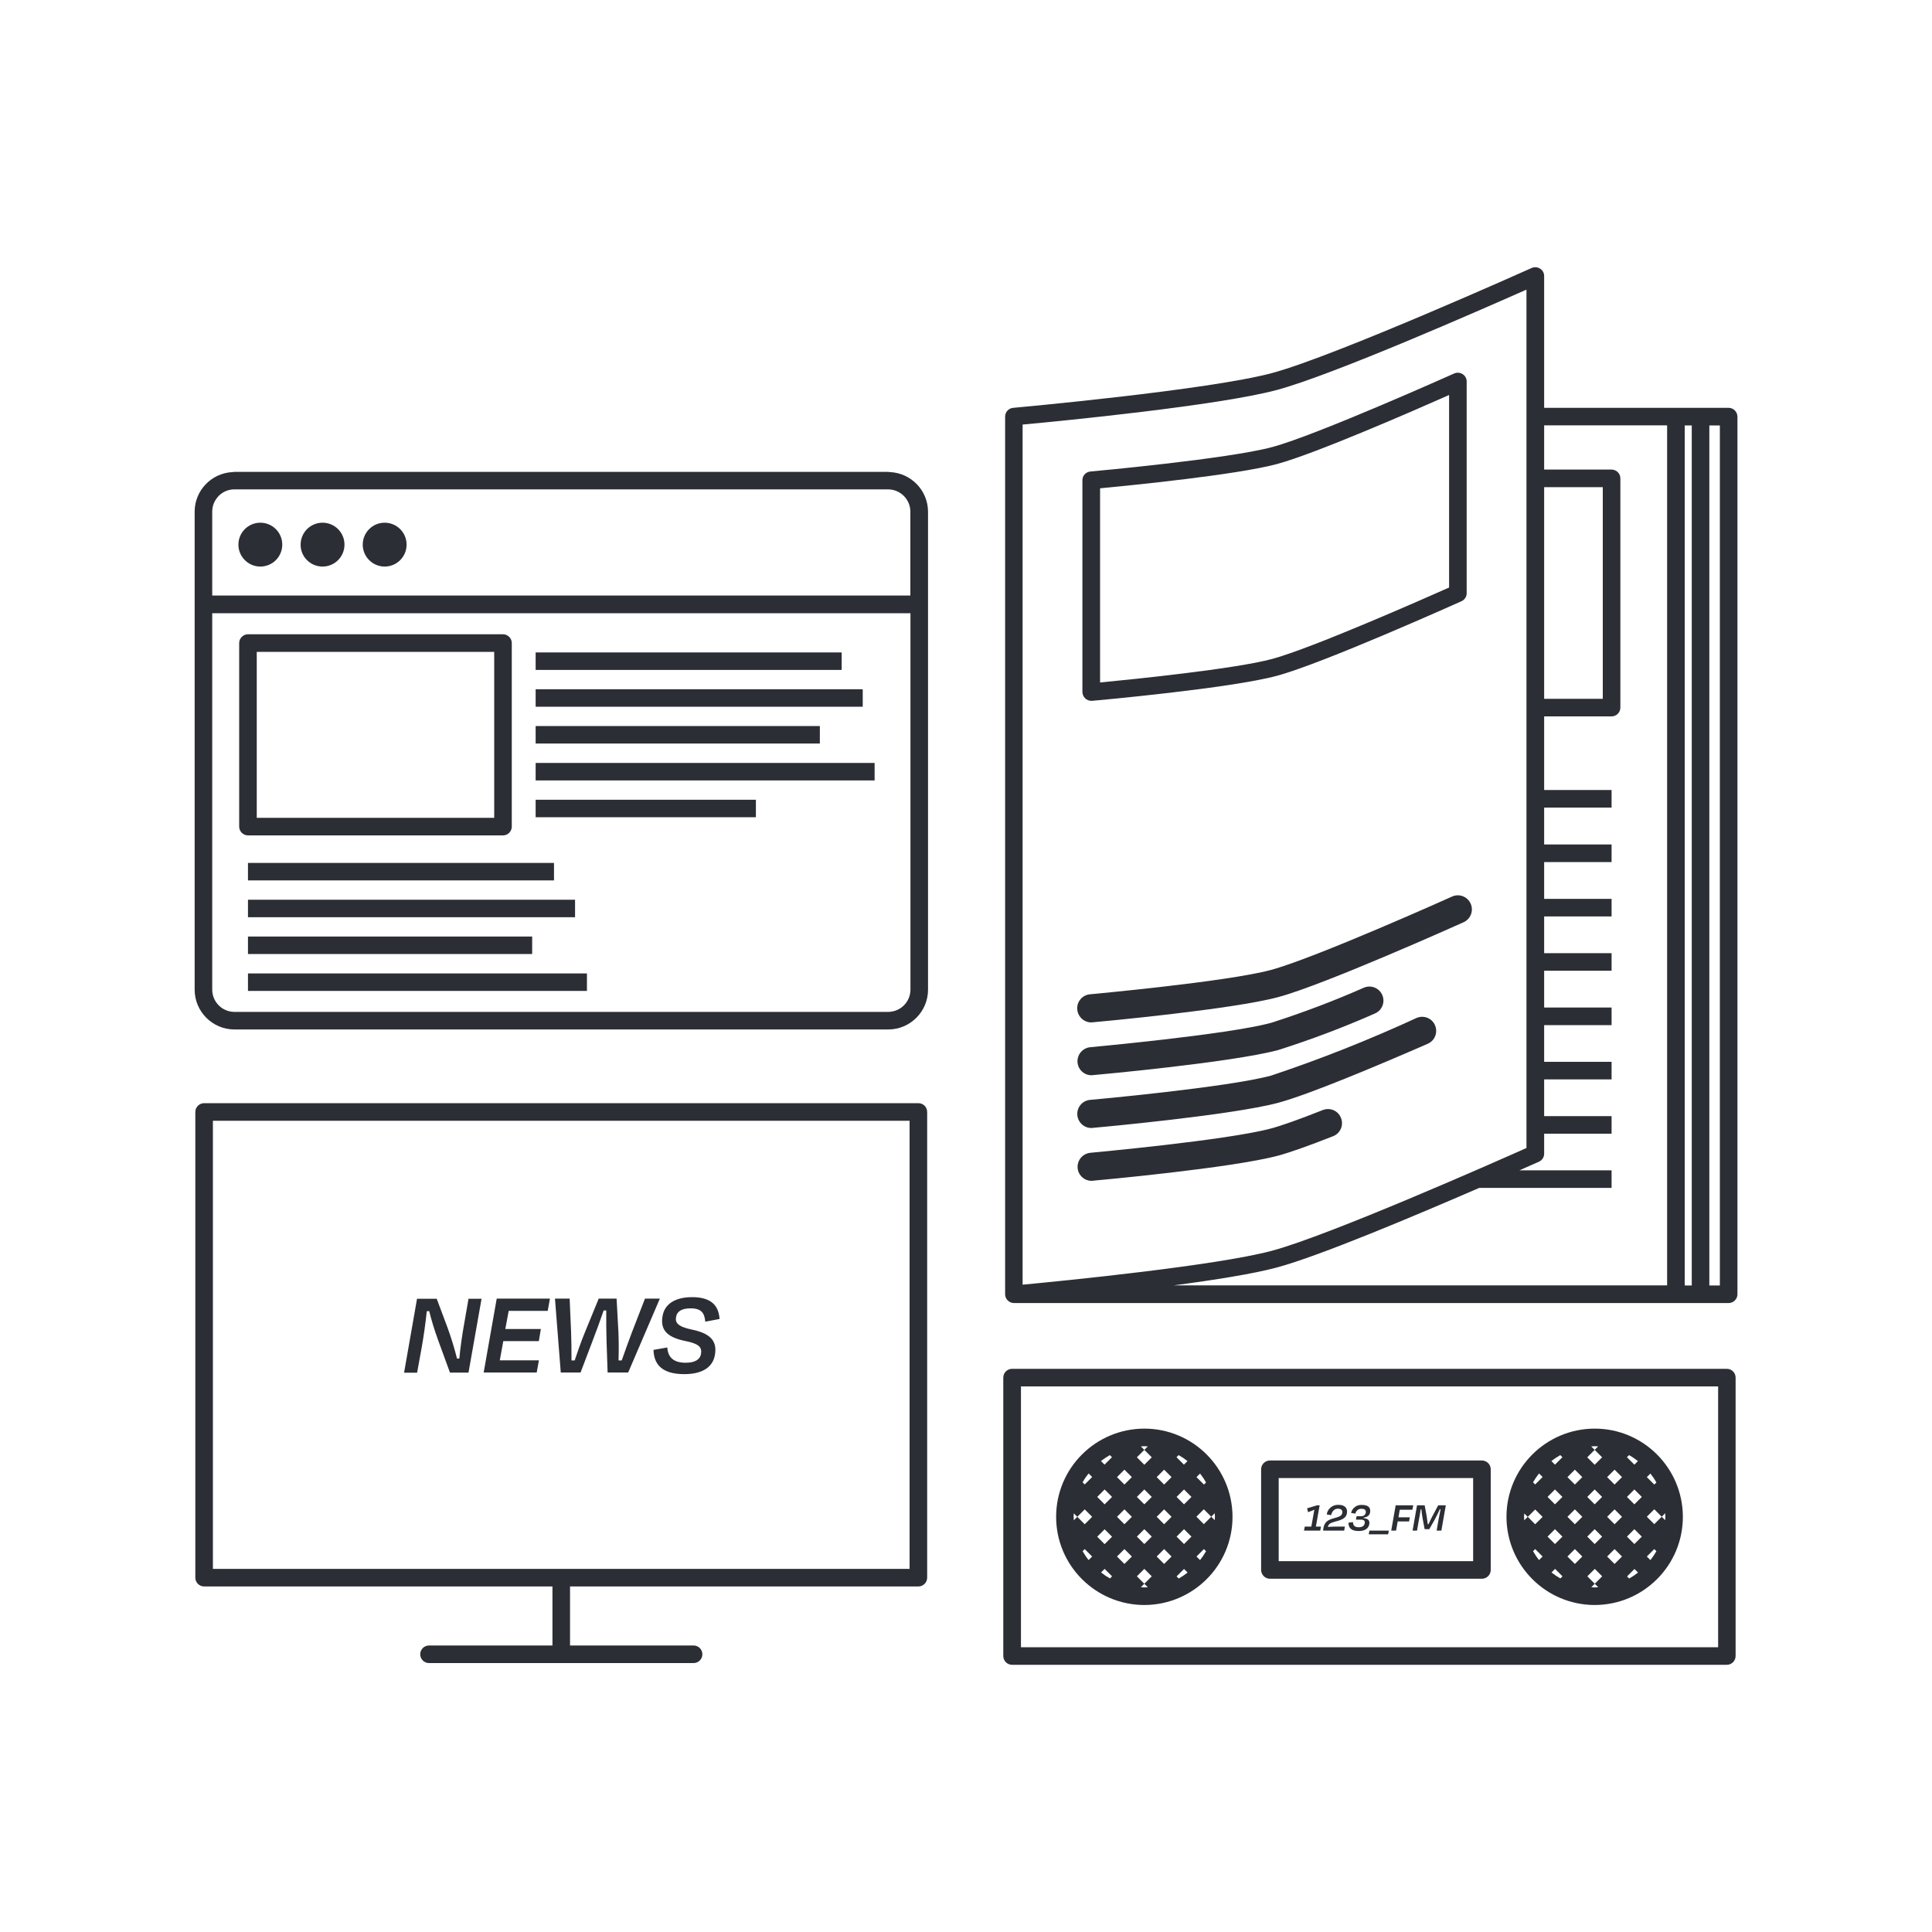 <?xml version="1.0" encoding="utf-8"?>
<!-- Generator: Adobe Illustrator 25.4.1, SVG Export Plug-In . SVG Version: 6.00 Build 0)  -->
<svg version="1.1" id="Layer_1" xmlns="http://www.w3.org/2000/svg" xmlns:xlink="http://www.w3.org/1999/xlink" x="0px" y="0px"
	 viewBox="0 0 200 200" style="enable-background:new 0 0 200 200;" xml:space="preserve">
<style type="text/css">
	.st0{fill:#2B2E34;}
	.st1{fill:#595B60;}
</style>
<g>
	<path class="st0" d="M92.13,48.87c-0.06,0-0.12-0.02-0.18-0.02h0H24.27h0c-0.07,0-0.14,0.02-0.21,0.02
		c-2.17,0.11-3.91,1.9-3.91,4.1v9.59v39.89c0,2.27,1.85,4.12,4.12,4.12h67.68h0c2.27,0,4.12-1.85,4.12-4.12V52.97
		C96.06,50.76,94.31,48.97,92.13,48.87z M94.24,52.97v8.68H21.97v-8.69c0-0.95,0.58-1.77,1.4-2.12c0.28-0.12,0.58-0.18,0.9-0.18
		h67.68C93.21,50.67,94.24,51.7,94.24,52.97z M91.94,104.75H24.27c-1.27,0-2.3-1.03-2.3-2.3V63.48h72.28v38.98
		C94.24,103.72,93.21,104.75,91.94,104.75z"/>
	<path class="st0" d="M26.95,58.65C26.95,58.65,26.96,58.65,26.95,58.65c1.26,0,2.27-1.02,2.27-2.27c0-1.26-1.02-2.27-2.27-2.27
		c-1.26,0-2.27,1.02-2.27,2.27C24.68,57.63,25.7,58.65,26.95,58.65z"/>
	<path class="st0" d="M33.39,58.65C33.39,58.65,33.39,58.65,33.39,58.65c1.26,0,2.27-1.02,2.27-2.27c0-1.26-1.02-2.27-2.27-2.27
		c-1.26,0-2.27,1.02-2.27,2.27C31.11,57.63,32.13,58.65,33.39,58.65z"/>
	<path class="st0" d="M39.82,58.65C39.82,58.65,39.82,58.65,39.82,58.65c1.26,0,2.27-1.02,2.27-2.27c0-1.26-1.02-2.27-2.27-2.27
		c-1.26,0-2.27,1.02-2.27,2.27C37.55,57.63,38.57,58.65,39.82,58.65z"/>
	<path class="st0" d="M52.98,85.57v-19c0-0.5-0.41-0.91-0.91-0.91h-26.4c-0.5,0-0.91,0.41-0.91,0.91v19c0,0.5,0.41,0.91,0.91,0.91
		h26.4C52.57,86.48,52.98,86.07,52.98,85.57z M51.16,84.66H26.58V67.48h24.58V84.66z"/>
	<rect x="55.45" y="67.54" class="st0" width="31.68" height="1.81"/>
	<rect x="55.45" y="71.35" class="st0" width="33.86" height="1.81"/>
	<rect x="55.45" y="75.16" class="st0" width="29.42" height="1.81"/>
	<rect x="55.45" y="78.98" class="st0" width="35.09" height="1.81"/>
	<rect x="55.45" y="82.79" class="st0" width="22.8" height="1.81"/>
	<rect x="25.67" y="89.33" class="st0" width="31.68" height="1.81"/>
	<rect x="25.67" y="93.14" class="st0" width="33.86" height="1.81"/>
	<rect x="25.67" y="96.95" class="st0" width="29.42" height="1.81"/>
	<rect x="25.67" y="100.77" class="st0" width="35.09" height="1.81"/>
	<path class="st0" d="M178.95,42.22h-2.91h-2.55h-13.64V28.57c0-0.31-0.16-0.6-0.42-0.76c-0.26-0.17-0.59-0.19-0.87-0.07
		c-0.2,0.09-20.26,9.09-26.85,10.87c-6.59,1.78-26.63,3.59-26.83,3.61c-0.47,0.04-0.83,0.43-0.83,0.91v90.85
		c0,0.25,0.1,0.48,0.27,0.64c0.16,0.16,0.39,0.27,0.64,0.27h2.55h2.91h63.07h2.55h2.91c0.5,0,0.91-0.41,0.91-0.91V43.13
		C179.85,42.63,179.45,42.22,178.95,42.22z M175.13,133.07h-0.73V44.04h0.73V133.07z M159.85,50.43h6.07v21.91h-6.07V50.43z
		 M159.31,120.26c0.33-0.15,0.54-0.47,0.54-0.83v-2.07h6.98v-1.82h-6.98v-3.8h6.98v-1.82h-6.98v-3.8h6.98v-1.82h-6.98v-3.81h6.98
		v-1.82h-6.98v-3.8h6.98v-1.82h-6.98v-3.81h6.98v-1.82h-6.98V83.6h6.98v-1.82h-6.98v-7.62h6.98c0.5,0,0.91-0.41,0.91-0.91V49.53
		c0.01-0.5-0.4-0.91-0.9-0.92h-6.99v-4.58h12.73v89.03h-51.07c4.24-0.56,8.27-1.2,10.67-1.85c4.43-1.19,14.4-5.4,20.95-8.24h13.7
		v-1.82h-9.54C158.43,120.65,159.16,120.32,159.31,120.26z M132.18,40.37c5.83-1.57,21.24-8.35,25.84-10.39v88.86
		c-3.25,1.45-20.33,9.01-26.32,10.63c-5.74,1.55-21.69,3.13-25.84,3.52V43.95C109.8,43.59,126.14,41.99,132.18,40.37z
		 M178.04,133.07h-1.09V44.04h1.09V133.07z"/>
	<path class="st0" d="M112.97,72.55L112.97,72.55c0.03,0,0.05,0,0.08,0c0.58-0.05,14.37-1.3,19.13-2.59
		c4.76-1.28,18.52-7.46,19.11-7.72c0.33-0.15,0.54-0.47,0.54-0.83V39.49c0-0.31-0.16-0.6-0.42-0.76c-0.26-0.17-0.58-0.19-0.87-0.07
		c-0.14,0.06-14.23,6.38-18.84,7.62c-4.61,1.24-18.68,2.52-18.82,2.53c-0.47,0.04-0.83,0.43-0.83,0.9v21.92
		C112.06,72.14,112.47,72.55,112.97,72.55z M132.18,48.04c3.97-1.07,14.2-5.54,17.83-7.15v19.93c-2.63,1.17-14.2,6.28-18.3,7.39
		c-3.89,1.05-14.52,2.12-17.83,2.44v-20.1h0C117.02,50.25,128.02,49.16,132.18,48.04z"/>
	<path class="st0" d="M112.97,105.84L112.97,105.84c0.04,0,0.09-0.01,0.13-0.01c0.59-0.05,14.42-1.32,19.22-2.61
		s18.61-7.49,19.19-7.75c0.73-0.33,1.06-1.19,0.73-1.93c0,0,0,0,0,0c-0.33-0.73-1.19-1.06-1.92-0.73
		c-0.14,0.07-14.19,6.37-18.76,7.6c-4.57,1.23-18.59,2.5-18.73,2.52c-0.75,0.07-1.32,0.69-1.32,1.45
		C111.52,105.19,112.17,105.84,112.97,105.84z"/>
	<path class="st0" d="M113.1,111.3c0.59-0.05,14.41-1.31,19.22-2.6c3.4-1.08,6.74-2.34,10-3.78c0.74-0.31,1.09-1.16,0.78-1.9
		c-0.31-0.74-1.16-1.09-1.9-0.78c-3.15,1.39-6.36,2.6-9.64,3.65c-4.57,1.23-18.59,2.5-18.73,2.52c-0.72,0.08-1.27,0.68-1.29,1.41
		c-0.02,0.8,0.61,1.47,1.42,1.49l0,0C113.01,111.31,113.06,111.3,113.1,111.3z"/>
	<path class="st0" d="M146.64,105.38c-4.91,2.26-9.94,4.26-15.07,5.97c-4.57,1.23-18.59,2.5-18.73,2.51
		c-0.75,0.07-1.32,0.69-1.32,1.45c0,0.8,0.65,1.46,1.45,1.46l0,0c0.04,0,0.09-0.01,0.13-0.01c0.59-0.05,14.41-1.31,19.22-2.6
		c3.16-0.85,10.16-3.79,15.48-6.11c0.74-0.32,1.07-1.18,0.75-1.92C148.24,105.4,147.38,105.06,146.64,105.38z"/>
	<polygon class="st0" points="112.97,122.24 112.97,122.24 112.97,122.24 	"/>
	<path class="st0" d="M136.94,114.91c-2.45,0.97-4.25,1.61-5.37,1.91c-4.57,1.23-18.59,2.5-18.73,2.52
		c-0.72,0.08-1.27,0.68-1.29,1.41c-0.02,0.8,0.61,1.47,1.42,1.49c0.04,0,0.09-0.01,0.13-0.01c0.59-0.05,14.41-1.31,19.22-2.6
		c1.22-0.33,3.14-1.01,5.68-2.01c0.75-0.29,1.12-1.14,0.82-1.89C138.53,114.98,137.69,114.62,136.94,114.91z"/>
	<path class="st0" d="M95.07,114.2H21.13c-0.5,0-0.91,0.41-0.91,0.91v48.21c0,0.5,0.41,0.91,0.91,0.91h36.06v6.11H44.41
		c-0.5,0-0.91,0.41-0.91,0.91c0,0.5,0.41,0.91,0.91,0.91H71.8c0.5,0,0.91-0.41,0.91-0.91c0-0.5-0.41-0.91-0.91-0.91H59.01v-6.11
		h36.06v0c0.5,0,0.91-0.41,0.91-0.91v-48.21C95.98,114.6,95.57,114.2,95.07,114.2z M94.16,162.41H22.04v-46.39h72.12V162.41z"/>
	<path class="st0" d="M43.66,139.46c0.18-1.01,0.41-2.61,0.52-3.72l0.25-0.02c0.24,0.98,0.54,1.94,0.88,2.89l1.27,3.48h1.92
		l1.35-7.64h-1.35l-0.46,2.65c-0.19,1.02-0.39,2.45-0.49,3.53l-0.24,0.01c-0.27-1.08-0.6-2.15-0.98-3.2l-1.12-2.99h-2.04l-1.34,7.65
		h1.35L43.66,139.46z"/>
	<polygon class="st0" points="55.79,140.82 51.74,140.82 52.1,138.83 55.78,138.83 55.99,137.58 52.31,137.58 52.66,135.7 
		56.7,135.7 56.93,134.43 51.42,134.43 50.07,142.08 55.56,142.08 	"/>
	<path class="st0" d="M60.1,142.08l1.22-3.21c0.36-0.93,0.82-2.18,1.17-3.21h0.27c-0.01,1.03,0,2.27,0.03,3.21l0.11,3.21h2.13
		l3.28-7.65h-1.54l-1.35,3.48c-0.37,1.01-0.73,1.95-1.06,2.92h-0.33c0.03-1.01,0.03-1.95-0.01-2.91l-0.19-3.49h-1.85l-1.43,3.49
		c-0.4,0.97-0.72,1.9-1.06,2.91h-0.33c0.01-0.98-0.01-1.91-0.04-2.92l-0.15-3.48h-1.52l0.6,7.65H60.1z"/>
	<path class="st0" d="M70.95,138.82c1.39,0.28,1.73,0.63,1.62,1.33c-0.1,0.57-0.59,0.92-1.59,0.92c-1.25,0-1.84-0.56-1.9-1.58
		l-1.43,0.25c0.04,1.43,0.8,2.51,3.19,2.51c1.96,0,2.97-0.79,3.17-2c0.2-1.21-0.2-2.17-2.38-2.61c-1.5-0.31-1.76-0.74-1.64-1.32
		c0.09-0.55,0.56-0.88,1.5-0.88c1.12,0,1.44,0.48,1.52,1.38l1.48-0.28c-0.09-1.28-0.75-2.26-2.83-2.26c-1.82,0-2.87,0.75-3.07,1.95
		C68.35,137.56,68.92,138.42,70.95,138.82z"/>
	<path class="st0" d="M178.76,141.7h-73.99c-0.5,0-0.91,0.41-0.91,0.91v28.82c0,0.5,0.41,0.91,0.91,0.91h73.99v0
		c0.5,0,0.91-0.41,0.91-0.91v-28.82C179.67,142.11,179.27,141.7,178.76,141.7z M177.86,170.52h-72.17v-27h72.17V170.52z"/>
	<path class="st0" d="M131.46,163.43h21.95c0.5,0,0.91-0.41,0.91-0.91V152.1c0-0.5-0.41-0.91-0.91-0.91h-21.95
		c-0.5,0-0.91,0.41-0.91,0.91v10.42C130.56,163.02,130.96,163.43,131.46,163.43z M132.37,153.01h20.13v8.6h-20.13V153.01z"/>
	<path class="st0" d="M136.61,155.83h-0.28l-1.02,0.31l0.1,0.4c0.22-0.08,0.44-0.16,0.65-0.26l-0.31,1.75h-0.68l-0.08,0.42h1.68
		l0.08-0.42h-0.53L136.61,155.83z"/>
	<path class="st0" d="M138.55,155.78c-0.6-0.02-1.12,0.4-1.21,0.99l0.45,0.08c0.13-0.44,0.35-0.67,0.72-0.67
		c0.35,0,0.48,0.17,0.44,0.44c-0.04,0.26-0.22,0.38-0.87,0.55s-0.97,0.41-1.08,1.01c-0.01,0.09-0.03,0.18-0.03,0.27h2.18l0.07-0.42
		h-0.94c-0.23,0-0.58,0.02-0.82,0.04c0.07-0.31,0.24-0.42,0.8-0.57c0.63-0.15,1.09-0.35,1.17-0.83
		C139.53,156.1,139.2,155.78,138.55,155.78z"/>
	<path class="st0" d="M141.15,157.16l0.01-0.05c0.39-0.07,0.62-0.23,0.67-0.54c0.09-0.5-0.19-0.78-0.84-0.78
		c-0.53-0.04-1.01,0.31-1.13,0.83l0.45,0.07c0.06-0.3,0.33-0.52,0.64-0.5c0.34,0,0.48,0.15,0.43,0.41
		c-0.05,0.26-0.25,0.36-0.51,0.36h-0.44l-0.06,0.35h0.45c0.41,0,0.5,0.13,0.45,0.4c-0.05,0.24-0.25,0.39-0.6,0.39
		c-0.45,0-0.6-0.19-0.61-0.53l-0.47,0.06c0.01,0.58,0.33,0.86,1.07,0.86c0.67,0,1.01-0.28,1.09-0.71
		C141.8,157.41,141.67,157.21,141.15,157.16z"/>
	<polygon class="st0" points="141.69,158.83 143.7,158.83 143.77,158.45 141.76,158.45 	"/>
	<polygon class="st0" points="146.21,156.29 146.3,155.83 144.48,155.83 144.02,158.45 144.52,158.45 144.69,157.5 145.87,157.5 
		145.94,157.07 144.77,157.07 144.9,156.29 	"/>
	<path class="st0" d="M148.29,156.94c-0.11,0.19-0.27,0.54-0.41,0.84h-0.08c-0.04-0.3-0.08-0.65-0.11-0.82l-0.21-1.13h-0.79
		l-0.46,2.62h0.46l0.21-1.21c0.06-0.32,0.13-0.69,0.17-1h0.07c0.03,0.32,0.08,0.69,0.15,1.07l0.19,0.99h0.48l0.55-0.97
		c0.2-0.36,0.39-0.76,0.54-1.09h0.08c-0.06,0.31-0.14,0.69-0.2,1l-0.21,1.21h0.49l0.46-2.62h-0.79L148.29,156.94z"/>
	<path class="st0" d="M118.46,166.15c5.04-0.01,9.13-4.09,9.13-9.13c-0.01-5.04-4.09-9.13-9.13-9.13c-5.04,0.01-9.13,4.09-9.13,9.13
		C109.33,162.06,113.42,166.14,118.46,166.15z M115.11,150.85L115.11,150.85l-0.77,0.77l-0.37-0.37c0.29-0.23,0.6-0.43,0.92-0.62
		L115.11,150.85z M122.01,150.63c0.32,0.18,0.63,0.39,0.92,0.62l-0.37,0.37l0,0l-0.77-0.77L122.01,150.63z M114.9,163.4
		c-0.32-0.18-0.63-0.39-0.92-0.62l0.37-0.37l0,0l0.77,0.77L114.9,163.4z M113.58,159.08L113.58,159.08l0.77-0.77l0.77,0.77
		l-0.77,0.77L113.58,159.08z M111.52,157.02l-0.36,0.36c-0.01-0.12-0.02-0.24-0.02-0.36c0-0.12,0.01-0.24,0.02-0.36L111.52,157.02
		l0.77-0.77l0.77,0.77l-0.77,0.77L111.52,157.02z M114.35,154.19L114.35,154.19l0.77,0.77l-0.77,0.77l-0.77-0.77l0,0L114.35,154.19z
		 M116.4,156.25l0.77,0.77l-0.77,0.77l-0.77-0.77L116.4,156.25z M116.4,161.9l-0.77-0.77l0,0l0.77-0.77l0.77,0.77L116.4,161.9
		L116.4,161.9z M117.69,159.07l0.77-0.77l0.77,0.77l-0.77,0.77L117.69,159.07z M122.57,154.19l0.77,0.77l0,0l-0.77,0.77l-0.77-0.77
		L122.57,154.19L122.57,154.19z M125.39,157.01l0.36-0.36c0.01,0.12,0.02,0.24,0.02,0.36c0,0.12-0.01,0.24-0.02,0.36L125.39,157.01
		l-0.77,0.77l-0.77-0.77l0.77-0.77L125.39,157.01z M122.57,159.84l-0.77-0.77l0.77-0.77l0.77,0.77l0,0L122.57,159.84z
		 M121.28,157.02l-0.77,0.77l-0.77-0.77l0.77-0.77L121.28,157.02z M120.51,160.36l0.77,0.77l0,0l-0.77,0.77l0,0l-0.77-0.77
		L120.51,160.36z M121.8,163.19L121.8,163.19l0.77-0.77l0,0l0.37,0.37c-0.29,0.23-0.6,0.44-0.92,0.62L121.8,163.19z M123.86,161.13
		L123.86,161.13l0.77-0.77l0,0l0.22,0.22c-0.18,0.32-0.39,0.63-0.62,0.92L123.86,161.13z M124.63,153.68L124.63,153.68l-0.77-0.77
		l0,0l0.37-0.37c0.23,0.29,0.44,0.6,0.62,0.93L124.63,153.68z M120.51,152.14l0.77,0.77l-0.77,0.77l-0.77-0.77L120.51,152.14
		L120.51,152.14z M119.23,154.96l-0.77,0.77l-0.77-0.77l0.77-0.77L119.23,154.96z M116.4,153.68l-0.77-0.77l0.77-0.77l0,0l0.77,0.77
		L116.4,153.68z M113.06,152.9L113.06,152.9l-0.77,0.77l-0.22-0.22c0.18-0.33,0.39-0.63,0.62-0.92L113.06,152.9z M112.29,160.36
		L112.29,160.36l0.77,0.77l-0.37,0.37c-0.23-0.29-0.43-0.6-0.62-0.92L112.29,160.36z M118.1,164.31l0.36-0.36l-0.77-0.77l0,0
		l0.77-0.77l0.77,0.77l-0.77,0.77l0.36,0.36c-0.12,0.01-0.24,0.02-0.36,0.02C118.34,164.33,118.22,164.32,118.1,164.31z
		 M118.46,149.71c0.12,0,0.24,0.01,0.36,0.02l-0.36,0.36l0.77,0.77l-0.77,0.77l-0.77-0.77l0,0l0.77-0.77l-0.36-0.36
		C118.22,149.72,118.34,149.71,118.46,149.71L118.46,149.71z"/>
	<path class="st0" d="M165.08,166.15c5.04-0.01,9.13-4.09,9.13-9.13c-0.01-5.04-4.09-9.13-9.13-9.13c-5.04,0.01-9.13,4.09-9.13,9.13
		C155.96,162.06,160.04,166.14,165.08,166.15z M161.74,150.85L161.74,150.85l-0.77,0.77l-0.37-0.37c0.29-0.23,0.6-0.43,0.92-0.62
		L161.74,150.85z M168.64,150.63c0.32,0.18,0.63,0.39,0.92,0.62l-0.37,0.37l-0.77-0.77l0,0L168.64,150.63z M161.53,163.4
		c-0.32-0.18-0.63-0.39-0.92-0.62l0.37-0.37l0,0l0.77,0.77L161.53,163.4z M160.97,159.84l-0.77-0.77l0,0l0.77-0.77l0.77,0.77
		L160.97,159.84L160.97,159.84z M158.92,157.79l-0.77-0.77l-0.36,0.36c-0.01-0.12-0.02-0.24-0.02-0.36c0-0.12,0.01-0.24,0.02-0.35
		l0.36,0.36l0.77-0.77l0.77,0.77L158.92,157.79L158.92,157.79z M160.97,154.19L160.97,154.19l0.77,0.77l-0.77,0.77l-0.77-0.77l0,0
		L160.97,154.19z M163.03,156.25l0.77,0.77l-0.77,0.77l-0.77-0.77L163.03,156.25z M163.03,161.9l-0.77-0.77l0,0l0.77-0.77l0.77,0.77
		L163.03,161.9L163.03,161.9z M164.31,159.07l0.77-0.77l0.77,0.77l-0.77,0.77L164.31,159.07z M169.19,154.19L169.19,154.19
		l0.77,0.77l-0.77,0.77l-0.77-0.77L169.19,154.19z M172.02,157.01l0.36-0.36c0.01,0.12,0.02,0.24,0.02,0.36
		c0,0.12-0.01,0.24-0.02,0.36L172.02,157.01l-0.77,0.77l-0.77-0.77l0.77-0.77L172.02,157.01z M169.19,159.84L169.19,159.84
		l-0.77-0.77l0.77-0.77l0.77,0.77l0,0L169.19,159.84z M167.91,157.02l-0.77,0.77l-0.77-0.77l0.77-0.77L167.91,157.02z
		 M167.14,160.36l0.77,0.77l0,0l-0.77,0.77l0,0l-0.77-0.77L167.14,160.36z M168.43,163.19L168.43,163.19l0.77-0.77l0,0l0.37,0.37
		c-0.29,0.23-0.6,0.44-0.92,0.62L168.43,163.19z M170.48,161.13L170.48,161.13l0.77-0.77l0.22,0.22c-0.18,0.32-0.39,0.63-0.62,0.92
		L170.48,161.13z M171.25,153.68L171.25,153.68l-0.77-0.77l0,0l0.37-0.37c0.23,0.29,0.44,0.6,0.62,0.93L171.25,153.68z
		 M167.14,152.14l0.77,0.77l-0.77,0.77l-0.77-0.77L167.14,152.14L167.14,152.14z M165.85,154.96l-0.77,0.77l-0.77-0.77l0.77-0.77
		L165.85,154.96z M163.03,153.68l-0.77-0.77l0.77-0.77l0,0l0.77,0.77L163.03,153.68z M159.69,152.9L159.69,152.9l-0.77,0.77
		l-0.22-0.22c0.18-0.32,0.39-0.63,0.62-0.92L159.69,152.9z M158.92,160.36L158.92,160.36l0.77,0.77l-0.37,0.37
		c-0.23-0.29-0.43-0.6-0.62-0.92L158.92,160.36z M164.73,164.31l0.36-0.36l-0.77-0.77l0,0l0.77-0.77l0.77,0.77l-0.77,0.77l0.36,0.36
		c-0.12,0.01-0.24,0.02-0.36,0.02C164.96,164.33,164.85,164.32,164.73,164.31z M165.08,149.71c0.12,0,0.24,0.01,0.36,0.02
		l-0.36,0.36l0.77,0.77l0,0l-0.77,0.77l-0.77-0.77l0.77-0.77l-0.36-0.36C164.85,149.72,164.96,149.71,165.08,149.71L165.08,149.71z"
		/>
</g>
</svg>
